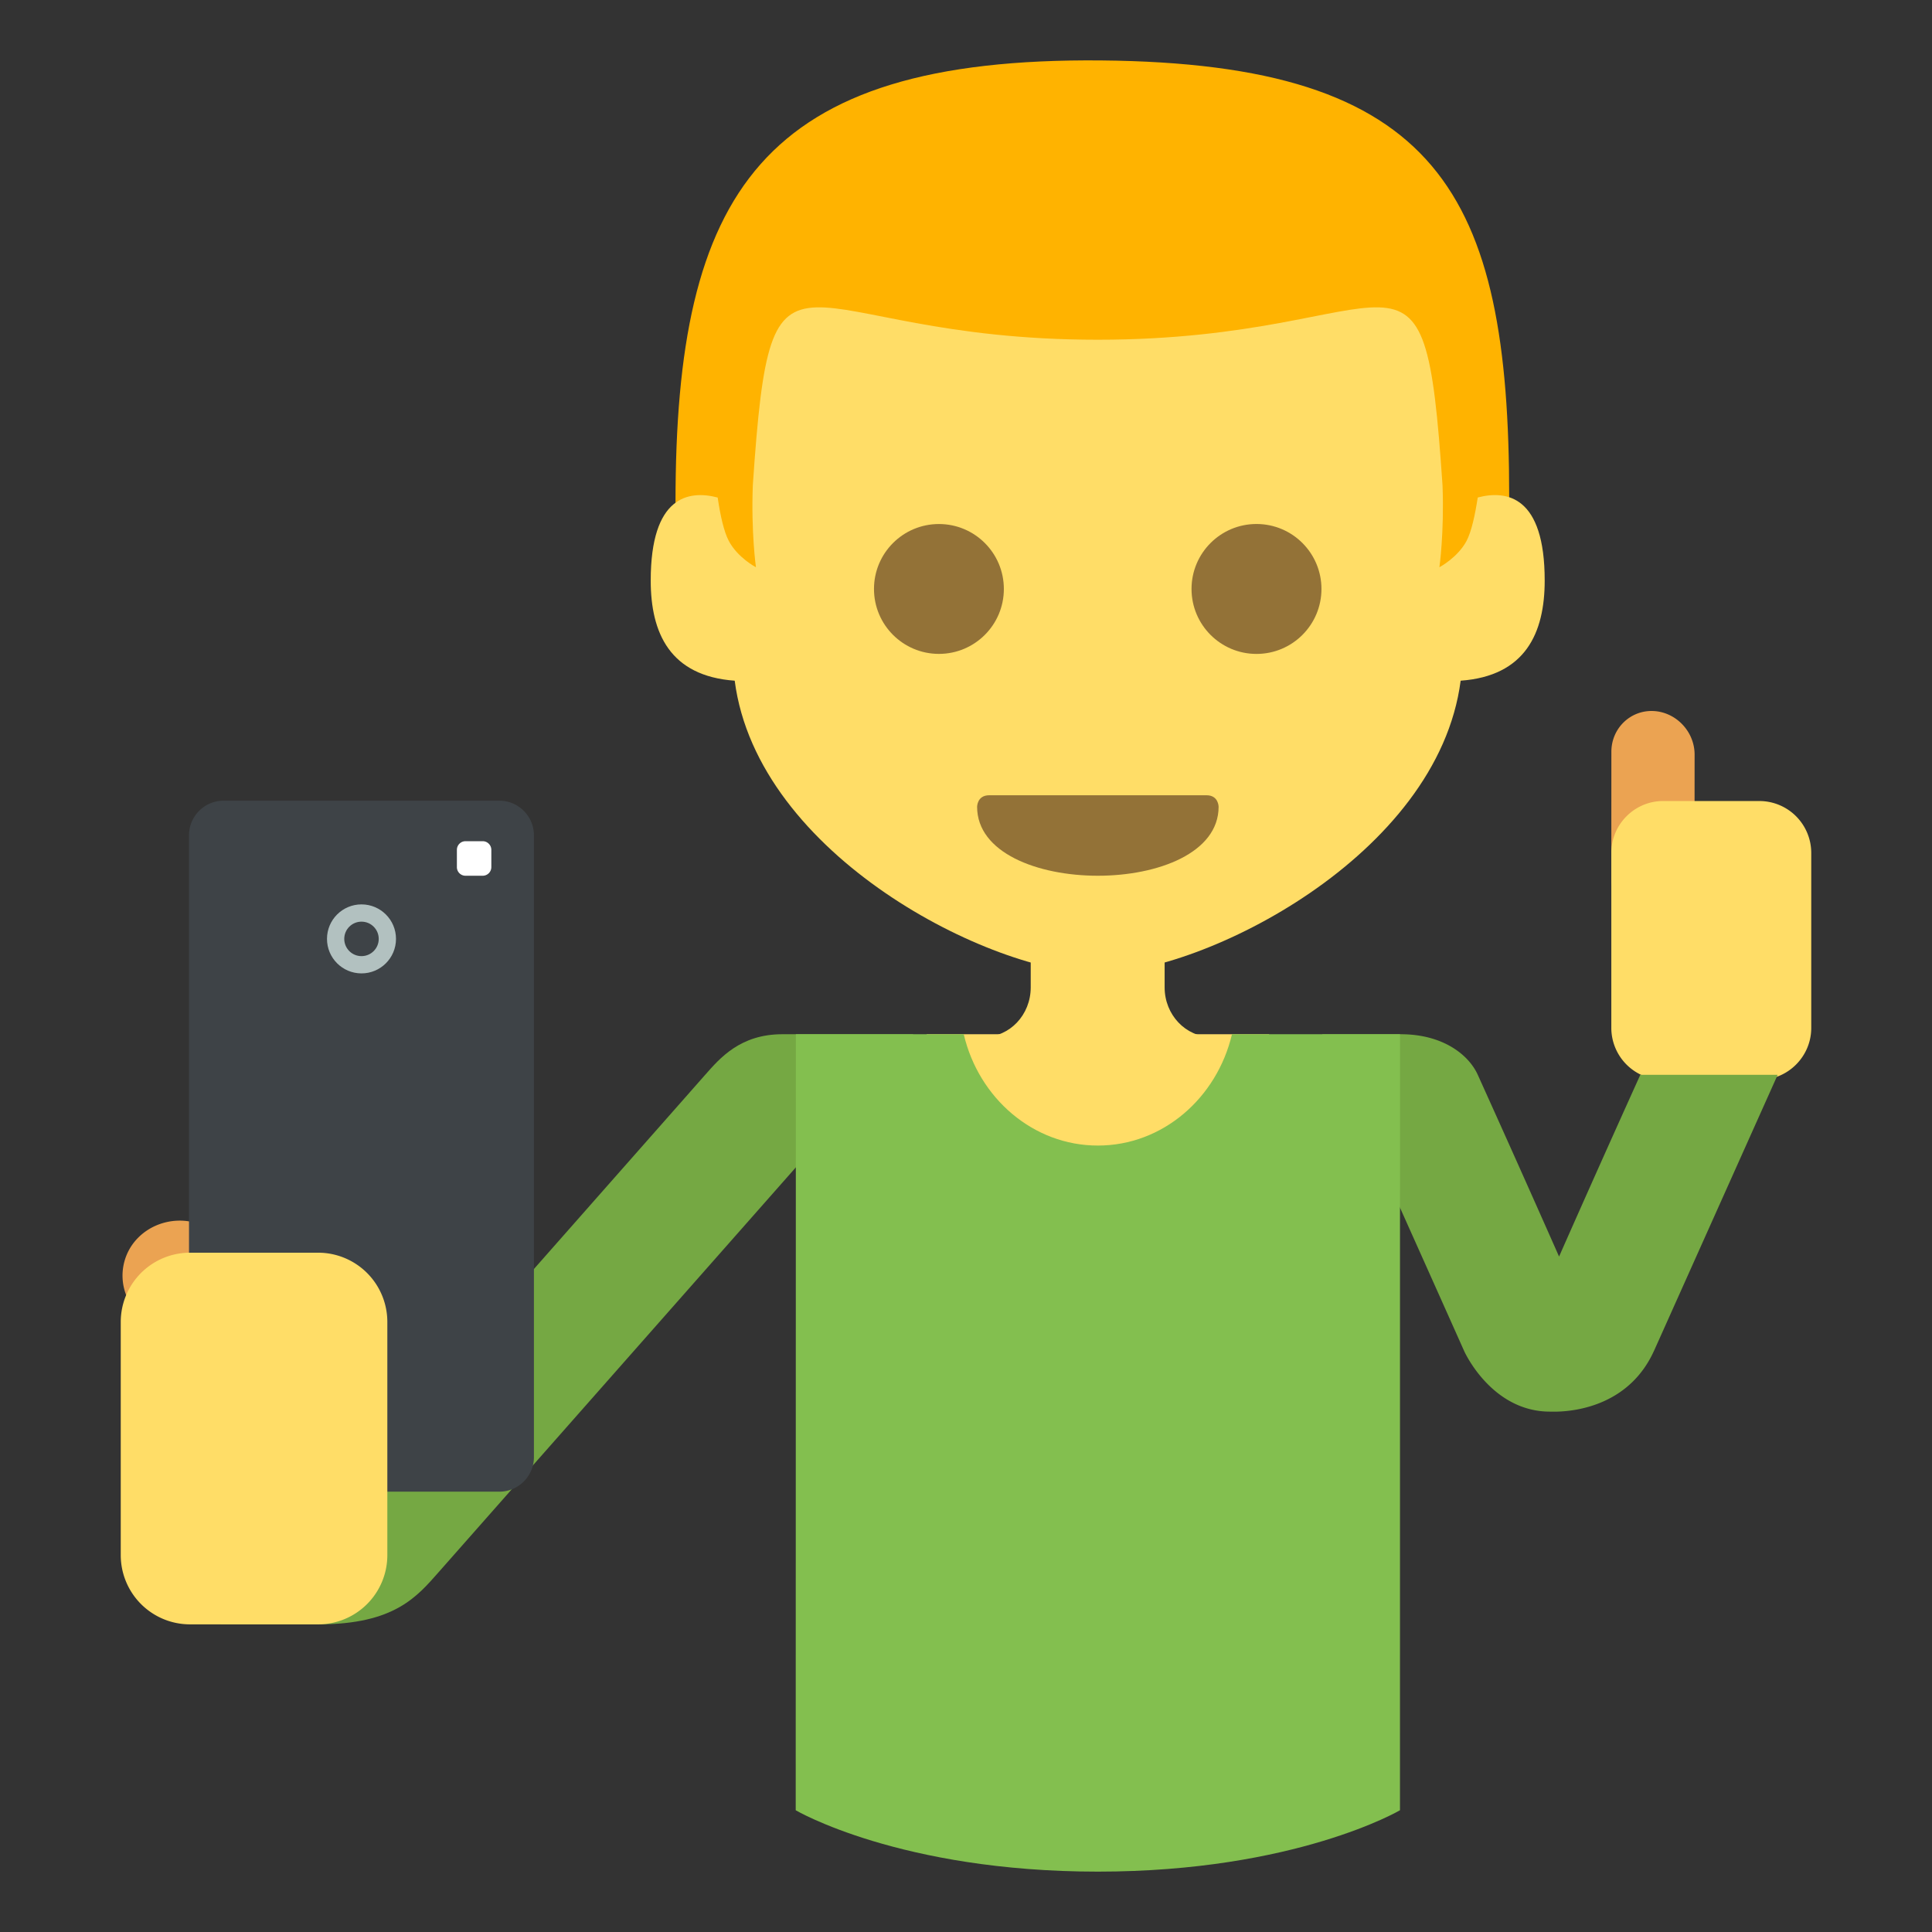 <svg xmlns="http://www.w3.org/2000/svg" width="64" height="64" viewBox="0 0 64 64"><rect x="0" y="0" width="64" height="64" fill="#333333" stroke="none"/><path fill="#FFDD67" d="M38.58 32.709v-1.643h-4.436v1.643c0 .907-.693 1.641-1.547 1.641h7.532c-.852 0-1.549-.734-1.549-1.641z"/><path fill="#FFDD67" d="M30.698 34.26H42.04v5.08H30.698z"/><path fill="#75A843" d="M25.917 34.26c-1.396 0-2.072.795-2.556 1.344L7.305 53.809h3.241c2.535 0 3.275-.928 3.998-1.744L30.255 34.26h-4.338z"/><path fill="#EBA352" d="M4.936 43.793l4.776 2.879c.878.526 2.046.264 2.594-.584a1.783 1.783 0 0 0-.594-2.505l-4.776-2.878c-.873-.525-2.043-.26-2.594.586a1.785 1.785 0 0 0 .594 2.502z"/><path fill="#3E4347" d="M17.687 48.268c0 .629-.515 1.145-1.143 1.145h-9.14a1.148 1.148 0 0 1-1.143-1.145V27.669c0-.63.514-1.145 1.143-1.145h9.14c.628 0 1.143.515 1.143 1.145v20.599z"/><circle fill="#B2C1C0" cx="11.975" cy="31.102" r="1.143"/><circle fill="#3E4347" cx="11.975" cy="31.102" r=".571"/><path fill="#FFDD67" d="M12.831 51.52a2.293 2.293 0 0 1-2.285 2.289h-4.26A2.294 2.294 0 0 1 4 51.52v-7.734a2.294 2.294 0 0 1 2.286-2.289h4.26a2.294 2.294 0 0 1 2.285 2.289v7.734z"/><path fill="#EBA352" d="M53.379 24.902l-.002 4.187c.002.769.62 1.419 1.377 1.444a1.334 1.334 0 0 0 1.379-1.35l.003-4.187c0-.767-.623-1.417-1.38-1.443s-1.377.582-1.377 1.349z"/><path fill="#FFDD67" d="M60 34.053c0 .943-.771 1.717-1.714 1.717h-3.195a1.722 1.722 0 0 1-1.714-1.717v-5.801c0-.944.772-1.717 1.714-1.717h3.195A1.72 1.72 0 0 1 60 28.252v5.801z"/><path fill="#FFF" d="M16.276 28.725a.286.286 0 0 1-.285.285h-.571a.285.285 0 0 1-.285-.285v-.572c0-.158.127-.287.285-.287h.571c.157 0 .285.129.285.287v.572z"/><path fill="#75A843" d="M54.338 35.604a771.167 771.167 0 0 0-2.692 6.021 813.39 813.39 0 0 0-2.693-6.021c-.301-.666-1.157-1.344-2.554-1.344h-2.598s3.527 7.863 4.697 10.486c.021.051.917 2.012 2.842 2.016h.243c.625-.016 2.4-.215 3.212-2.024l.005-.009 4.088-9.125h-4.55z"/><path fill="#83BF4F" d="M46.377 34.26h-5.566c-.499 2.114-2.296 3.688-4.443 3.688-2.145 0-3.948-1.573-4.443-3.688h-5.561l-.005 25.707S29.809 62 36.368 62c6.549 0 10.008-2.033 10.008-2.033l.001-25.707z"/><path fill="#FFB300" d="M22.377 16.651l1.442 2.636H48.9l1.094-2.814c0-10.093-2.348-14.368-13.513-14.471-11.282-.105-14.104 4.375-14.104 14.649z"/><path fill="#FFDD67" d="M48.952 16.48c-.089.582-.208 1.13-.371 1.44-.298.555-.899.87-.899.87s.162-1.127.104-2.703c-.628-9.302-1.171-4.833-11.424-4.833-10.247 0-10.794-4.465-11.424 4.821-.059 1.584.104 2.716.104 2.716s-.604-.315-.898-.87c-.165-.31-.285-.858-.37-1.44-.971-.254-2.218-.041-2.218 2.751 0 1.737.636 3.162 2.782 3.317.754 5.815 8.534 9.697 12.023 9.697 3.487 0 11.27-3.882 12.025-9.697 2.146-.155 2.784-1.581 2.784-3.317.001-2.793-1.25-3.006-2.218-2.752z"/><g><circle fill="#937237" cx="31.103" cy="19.51" r="2.151"/><circle fill="#937237" cx="41.623" cy="19.51" r="2.152"/></g><path fill="#937237" d="M40.368 26.725c0 1.523-2 2.285-4.001 2.285-1.999 0-3.999-.762-3.999-2.285 0 0 0-.381.399-.381h7.2c.401-.001.401.381.401.381z"/></svg>